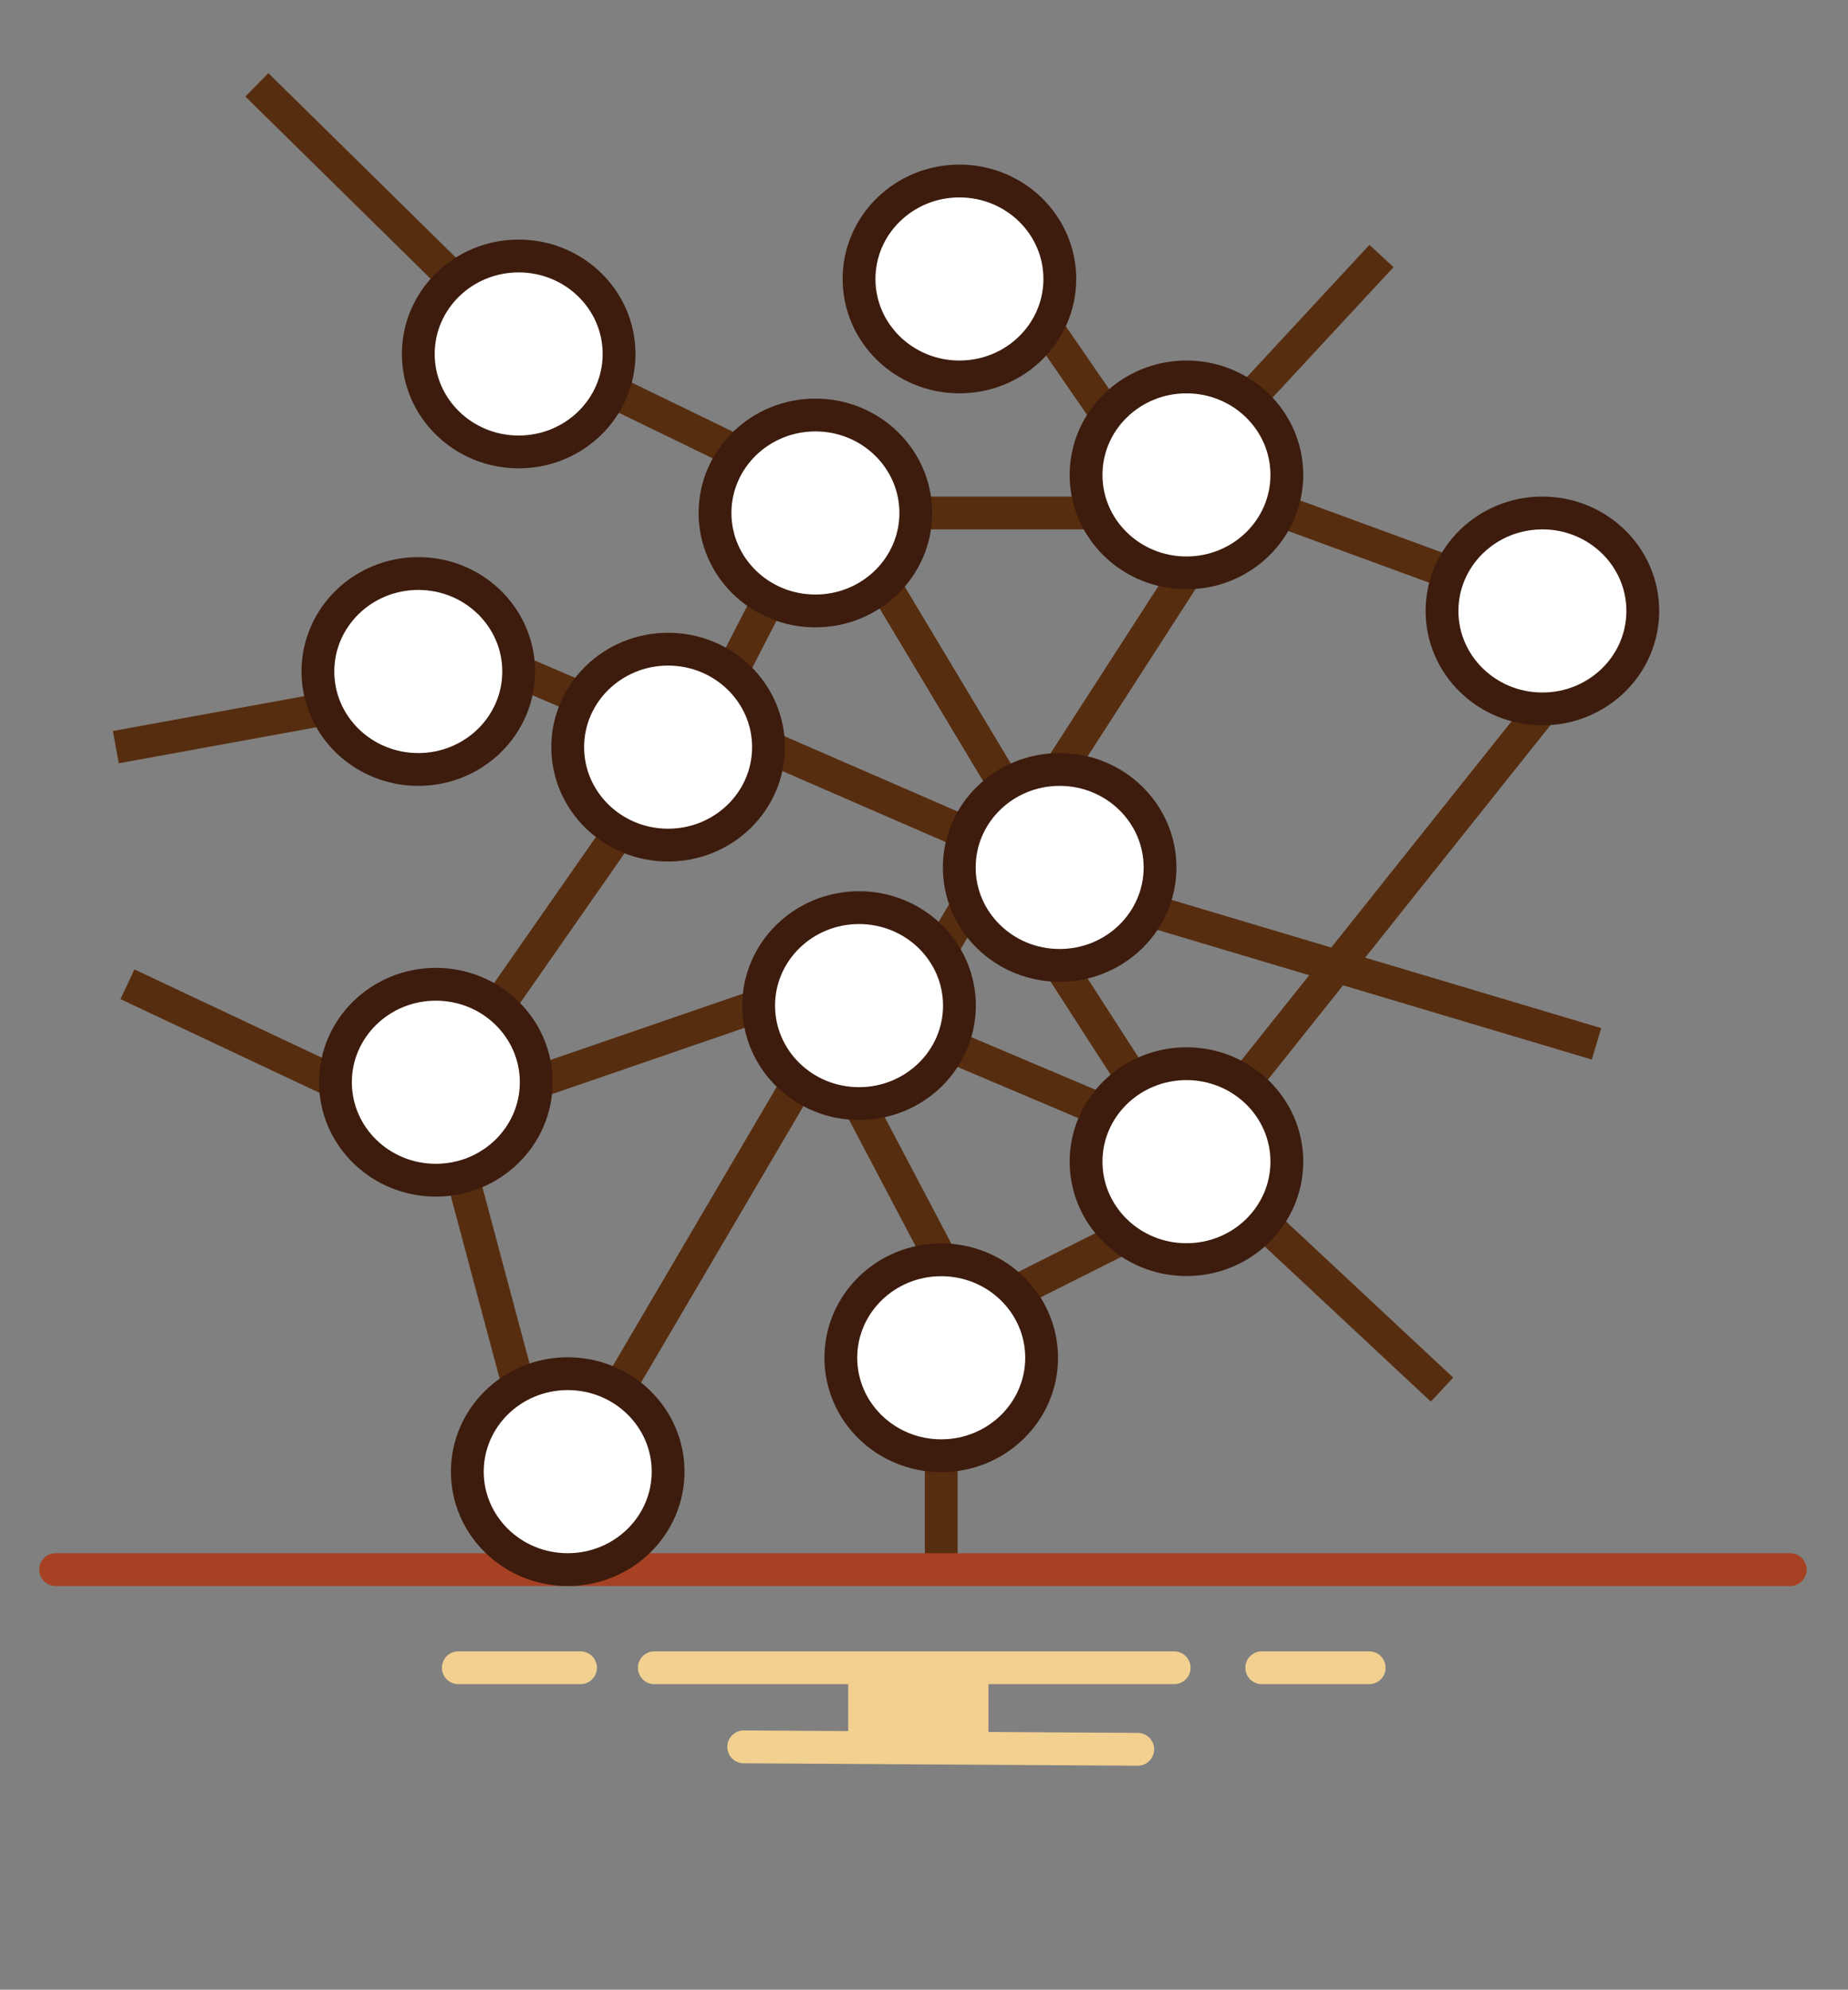 <?xml version="1.0" encoding="UTF-8"?><svg id="uuid-78a85dc8-b8ed-495b-b8e0-92011980ccc7" xmlns="http://www.w3.org/2000/svg" viewBox="0 0 112.66 121.25"><rect x="0" y="0" width="112.66" height="121.25" fill="#808080" stroke="none"/><line x1="15.66" y1="5.17" x2="27.69" y2="17" style="fill:none; stroke:#572d0f; stroke-miterlimit:10; stroke-width:2px;"/><line x1="84.22" y1="15.6" x2="76.16" y2="24.29" style="fill:none; stroke:#572d0f; stroke-miterlimit:10; stroke-width:2px;"/><line x1="7.06" y1="45.53" x2="19.85" y2="43.2" style="fill:none; stroke:#572d0f; stroke-miterlimit:10; stroke-width:2px;"/><line x1="7.77" y1="59.98" x2="20.45" y2="65.95" style="fill:none; stroke:#572d0f; stroke-miterlimit:10; stroke-width:2px;"/><line x1="37.74" y1="50.73" x2="30.38" y2="61.28" style="fill:none; stroke:#572d0f; stroke-miterlimit:10; stroke-width:2px;"/><line x1="28.26" y1="71.92" x2="31.62" y2="84.48" style="fill:none; stroke:#572d0f; stroke-miterlimit:10; stroke-width:2px;"/><line x1="48.47" y1="66.3" x2="37.74" y2="84.56" style="fill:none; stroke:#572d0f; stroke-miterlimit:10; stroke-width:2px;"/><line x1="46.25" y1="61.28" x2="32.68" y2="65.95" style="fill:none; stroke:#572d0f; stroke-miterlimit:10; stroke-width:2px;"/><line x1="52.37" y1="67.25" x2="57.38" y2="76.76" style="fill:none; stroke:#572d0f; stroke-miterlimit:10; stroke-width:2px;"/><line x1="77.07" y1="74.56" x2="87.91" y2="84.68" style="fill:none; stroke:#572d0f; stroke-miterlimit:10; stroke-width:2px;"/><line x1="57.38" y1="88.71" x2="57.38" y2="95.65" style="fill:none; stroke:#572d0f; stroke-miterlimit:10; stroke-width:2px;"/><line x1="94.03" y1="43.2" x2="75.89" y2="65.95" style="fill:none; stroke:#572d0f; stroke-miterlimit:10; stroke-width:2px;"/><line x1="69.51" y1="55.31" x2="97.33" y2="63.61" style="fill:none; stroke:#572d0f; stroke-miterlimit:10; stroke-width:2px;"/><line x1="78.44" y1="31.26" x2="88.4" y2="34.91" style="fill:none; stroke:#572d0f; stroke-miterlimit:10; stroke-width:2px;"/><line x1="55.83" y1="31.26" x2="66.69" y2="31.26" style="fill:none; stroke:#572d0f; stroke-miterlimit:10; stroke-width:2px;"/><line x1="63.8" y1="19.94" x2="67.49" y2="25.29" style="fill:none; stroke:#572d0f; stroke-miterlimit:10; stroke-width:2px;"/><line x1="37.74" y1="24.05" x2="44.93" y2="27.54" style="fill:none; stroke:#572d0f; stroke-miterlimit:10; stroke-width:2px;"/><line x1="46.87" y1="36.55" x2="44.62" y2="40.92" style="fill:none; stroke:#572d0f; stroke-miterlimit:10; stroke-width:2px;"/><line x1="54.13" y1="35.98" x2="61.26" y2="47.87" style="fill:none; stroke:#572d0f; stroke-miterlimit:10; stroke-width:2px;"/><line x1="72.33" y1="34.91" x2="64.6" y2="46.89" style="fill:none; stroke:#572d0f; stroke-miterlimit:10; stroke-width:2px;"/><line x1="46.85" y1="45.53" x2="58.88" y2="50.76" style="fill:none; stroke:#572d0f; stroke-miterlimit:10; stroke-width:2px;"/><line x1="58.97" y1="55.19" x2="57.38" y2="57.87" style="fill:none; stroke:#572d0f; stroke-miterlimit:10; stroke-width:2px;"/><line x1="31.62" y1="40.92" x2="35.43" y2="42.55" style="fill:none; stroke:#572d0f; stroke-miterlimit:10; stroke-width:2px;"/><line x1="64.6" y1="58.83" x2="68.9" y2="65.5" style="fill:none; stroke:#572d0f; stroke-miterlimit:10; stroke-width:2px;"/><line x1="57.94" y1="63.75" x2="67.13" y2="67.64" style="fill:none; stroke:#572d0f; stroke-miterlimit:10; stroke-width:2px;"/><line x1="62.07" y1="78.63" x2="68.46" y2="75.42" style="fill:none; stroke:#572d0f; stroke-miterlimit:10; stroke-width:2px;"/><line x1="3.39" y1="95.65" x2="109.14" y2="95.65" style="fill:none; stroke:#a64223; stroke-linecap:round; stroke-miterlimit:10; stroke-width:2px;"/><line x1="45.34" y1="106.45" x2="69.36" y2="106.6" style="fill:#f2d090; stroke:#f2d090; stroke-linecap:round; stroke-miterlimit:10; stroke-width:2px;"/><line x1="39.89" y1="101.63" x2="71.58" y2="101.63" style="fill:#f2d090; stroke:#f2d090; stroke-linecap:round; stroke-miterlimit:10; stroke-width:2px;"/><line x1="76.92" y1="101.63" x2="83.47" y2="101.63" style="fill:#f2d090; stroke:#f2d090; stroke-linecap:round; stroke-miterlimit:10; stroke-width:2px;"/><line x1="27.94" y1="101.63" x2="35.39" y2="101.63" style="fill:#f2d090; stroke:#f2d090; stroke-linecap:round; stroke-miterlimit:10; stroke-width:2px;"/><rect x="52.71" y="102.41" width="6.55" height="3.11" style="fill:#f2d090; stroke:#f2d090; stroke-linecap:round; stroke-miterlimit:10; stroke-width:2px;"/><ellipse cx="58.49" cy="17" rx="6.12" ry="5.97" style="fill:#fff; stroke:#3d1c0d; stroke-miterlimit:10; stroke-width:2px;"/><ellipse cx="31.62" cy="21.57" rx="6.12" ry="5.97" style="fill:#fff; stroke:#3d1c0d; stroke-miterlimit:10; stroke-width:2px;"/><ellipse cx="40.73" cy="45.53" rx="6.12" ry="5.97" style="fill:#fff; stroke:#3d1c0d; stroke-miterlimit:10; stroke-width:2px;"/><ellipse cx="25.5" cy="40.92" rx="6.12" ry="5.97" style="fill:#fff; stroke:#3d1c0d; stroke-miterlimit:10; stroke-width:2px;"/><ellipse cx="49.71" cy="31.26" rx="6.12" ry="5.97" style="fill:#fff; stroke:#3d1c0d; stroke-miterlimit:10; stroke-width:2px;"/><ellipse cx="72.33" cy="28.94" rx="6.12" ry="5.97" style="fill:#fff; stroke:#3d1c0d; stroke-miterlimit:10; stroke-width:2px;"/><ellipse cx="94.03" cy="37.23" rx="6.12" ry="5.97" style="fill:#fff; stroke:#3d1c0d; stroke-miterlimit:10; stroke-width:2px;"/><ellipse cx="64.6" cy="52.86" rx="6.12" ry="5.97" style="fill:#fff; stroke:#3d1c0d; stroke-miterlimit:10; stroke-width:2px;"/><ellipse cx="52.37" cy="61.28" rx="6.12" ry="5.97" style="fill:#fff; stroke:#3d1c0d; stroke-miterlimit:10; stroke-width:2px;"/><ellipse cx="26.57" cy="65.95" rx="6.12" ry="5.97" style="fill:#fff; stroke:#3d1c0d; stroke-miterlimit:10; stroke-width:2px;"/><ellipse cx="57.38" cy="82.74" rx="6.12" ry="5.97" style="fill:#fff; stroke:#3d1c0d; stroke-miterlimit:10; stroke-width:2px;"/><ellipse cx="72.33" cy="70.79" rx="6.12" ry="5.97" style="fill:#fff; stroke:#3d1c0d; stroke-miterlimit:10; stroke-width:2px;"/><ellipse cx="34.61" cy="89.68" rx="6.12" ry="5.97" style="fill:#fff; stroke:#3d1c0d; stroke-miterlimit:10; stroke-width:2px;"/></svg>